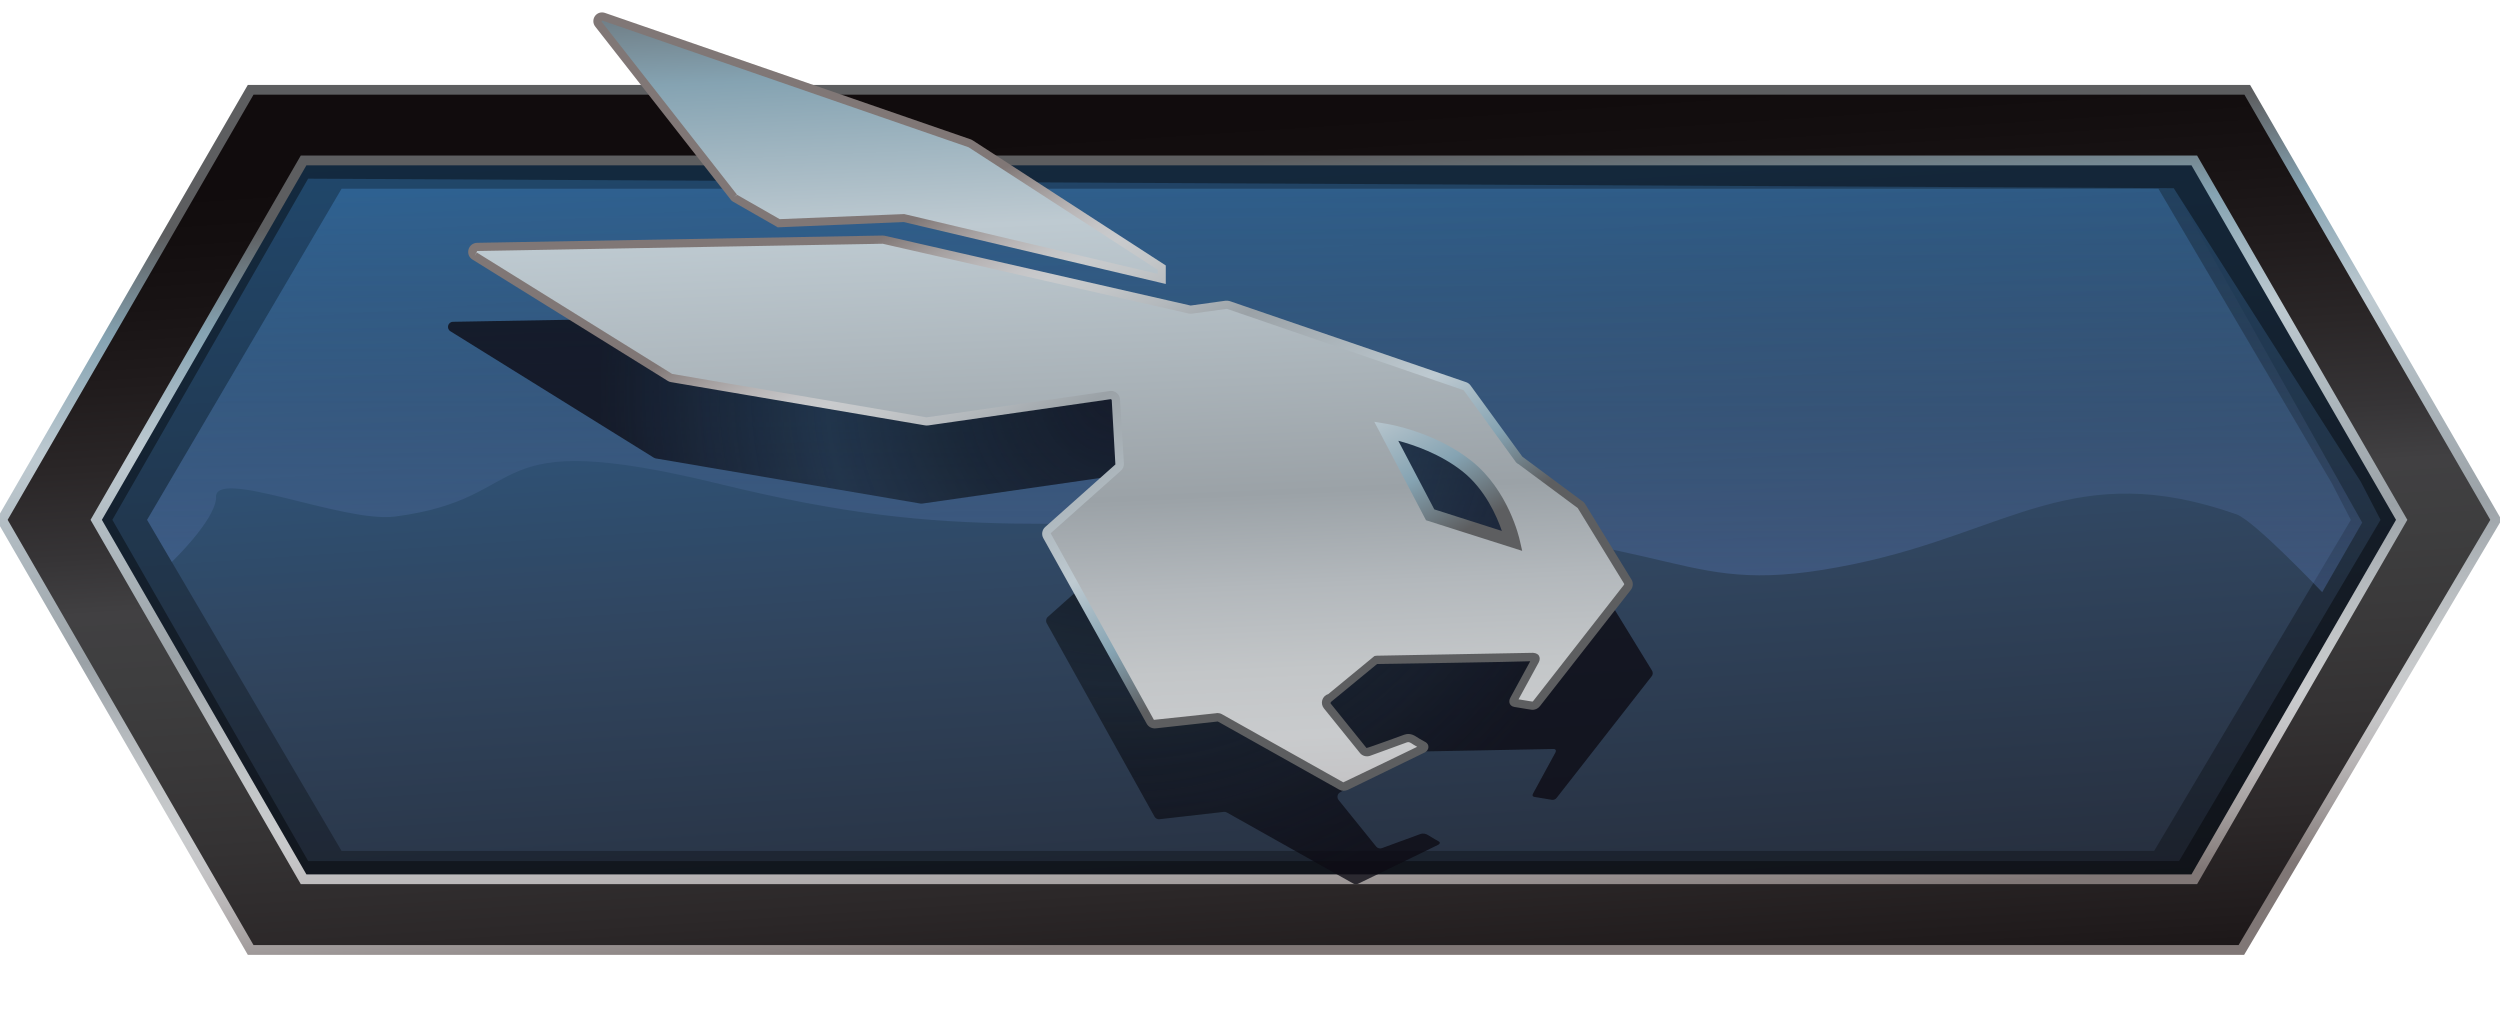 <?xml version="1.0" encoding="utf-8"?>
<!-- Generator: Adobe Illustrator 23.0.2, SVG Export Plug-In . SVG Version: 6.00 Build 0)  -->
<svg version="1.1" xmlns="http://www.w3.org/2000/svg" xmlns:xlink="http://www.w3.org/1999/xlink" x="0px" y="0px" width="32px"
	 height="13px" viewBox="0 0 32 13" enable-background="new 0 0 32 13" xml:space="preserve">
<g id="Layer_4">
</g>
<g id="Layer_1">
	<linearGradient id="SVGID_1_" gradientUnits="userSpaceOnUse" x1="15.361" y1="-2.592" x2="16.537" y2="14.784">
		<stop  offset="0" style="stop-color:#1B75BC"/>
		<stop  offset="0.19" style="stop-color:#2D679C"/>
		<stop  offset="0.599" style="stop-color:#30445D"/>
		<stop  offset="0.994" style="stop-color:#202028"/>
	</linearGradient>
	<polygon fill="url(#SVGID_1_)" points="28.699,1.98 2.87,1.98 0.223,6.654 2.87,11.329 28.719,11.329 31.751,6.654 	"/>
	<path opacity="0.29" d="M28.543,1.707H3.43L0.861,6.654l3,4.947h24.607l2.644-4.947L28.543,1.707z M27.573,10.892H4.372
		L1.883,6.654l2.489-4.238h23.256l2.217,3.765l0.246,0.474L27.573,10.892z"/>
	<linearGradient id="SVGID_2_" gradientUnits="userSpaceOnUse" x1="16.06" y1="7.587" x2="16.06" y2="1.625">
		<stop  offset="0" style="stop-color:#5C7FC0"/>
		<stop  offset="1" style="stop-color:#3D464F;stop-opacity:0"/>
	</linearGradient>
	<path opacity="0.35" fill="url(#SVGID_2_)" d="M5.054,6.612c1.837-0.237,1.014-1.185,4.17-0.414c3.157,0.771,4.116,0.4,8.311,0.517
		c4.196,0.117,3.872,0.989,6.206,0.503c1.98-0.412,2.819-1.36,4.885-0.635c0.229,0.08,1.098,0.997,1.098,0.997l0.512-0.891
		l-2.406-4.272H4.372L1.883,6.654l0.316,0.539c0,0,0.537-0.514,0.567-0.811C2.705,5.961,4.39,6.697,5.054,6.612z"/>
	<path opacity="0.41" d="M28.473,1.556H3.418l-2.97,5.098l2.97,5.098h24.999l3.107-5.098L28.473,1.556z M27.892,11.022H3.945
		L1.438,6.654l2.506-4.367l23.88,0.122l2.394,3.757l0.253,0.488L27.892,11.022z"/>
	<linearGradient id="SVGID_3_" gradientUnits="userSpaceOnUse" x1="16.387" y1="12.489" x2="15.674" y2="2.093">
		<stop  offset="0.054" style="stop-color:#807776"/>
		<stop  offset="0.074" style="stop-color:#8C8483"/>
		<stop  offset="0.126" style="stop-color:#A5A0A0"/>
		<stop  offset="0.176" style="stop-color:#B9B6B7"/>
		<stop  offset="0.222" style="stop-color:#C5C5C7"/>
		<stop  offset="0.26" style="stop-color:#C9CBCD"/>
		<stop  offset="0.321" style="stop-color:#C3C6C8"/>
		<stop  offset="0.398" style="stop-color:#B3B8BC"/>
		<stop  offset="0.483" style="stop-color:#9BA2A7"/>
		<stop  offset="0.74" style="stop-color:#BECAD1"/>
		<stop  offset="0.88" style="stop-color:#85A3B2"/>
		<stop  offset="1" style="stop-color:#5D5E60"/>
	</linearGradient>
	<path fill="url(#SVGID_3_)" d="M28.725,12.222H3.172l-3.219-5.568l3.219-5.567h25.629l3.219,5.568L28.725,12.222z M3.317,11.972
		h25.266l3.148-5.319l-3.074-5.316H3.317L0.243,6.654L3.317,11.972z M28.196,11.442H3.778L1.015,6.654l2.763-4.788h24.418
		l2.763,4.788L28.196,11.442z M3.922,11.192h24.129l2.618-4.538l-2.618-4.538H3.922L1.304,6.654L3.922,11.192z"/>
	<g opacity="0.79">
		<radialGradient id="SVGID_4_" cx="14.334" cy="5.008" r="6.659" gradientUnits="userSpaceOnUse">
			<stop  offset="0" style="stop-color:#0D0C16"/>
			<stop  offset="0.009" style="stop-color:#0D0C16;stop-opacity:0.992"/>
			<stop  offset="0.318" style="stop-color:#040406;stop-opacity:0.718"/>
			<stop  offset="0.564" style="stop-color:#000000;stop-opacity:0.5"/>
			<stop  offset="0.786" style="stop-color:#08080F;stop-opacity:0.755"/>
			<stop  offset="1" style="stop-color:#0C0B14"/>
		</radialGradient>
		<path fill-rule="evenodd" clip-rule="evenodd" fill="url(#SVGID_4_)" d="M21.143,8.579L20.524,7.57
			C20.518,7.561,20.51,7.554,20.5,7.55l-0.783-0.58c-0.011-0.006-0.021-0.014-0.027-0.025l-0.684-0.941
			c-0.008-0.013-0.02-0.023-0.035-0.028l-3.153-1.081c-0.01-0.003-0.02-0.004-0.03-0.003l-0.463,0.065
			c-0.008,0.001-0.016,0.001-0.024-0.001l-4.081-0.931c-0.005-0.001-0.01-0.002-0.016-0.002L5.798,4.119
			C5.733,4.12,5.71,4.206,5.765,4.24L8.37,5.859c0.007,0.004,0.015,0.007,0.024,0.009l3.39,0.578c0.007,0.001,0.014,0.001,0.02,0
			l2.44-0.351c0.038-0.005,0.072,0.023,0.074,0.061l0.053,0.853c0.001,0.02-0.007,0.039-0.022,0.053l-0.937,0.834
			c-0.023,0.02-0.029,0.054-0.014,0.081l1.38,2.476c0.013,0.023,0.038,0.036,0.064,0.033l0.823-0.094
			c0.014-0.002,0.027,0.001,0.039,0.008l1.619,0.91c0.019,0.011,0.041,0.011,0.061,0.002c0,0,1.007-0.489,1.026-0.499
			c0.02-0.011,0.027-0.029,0.009-0.041c-0.011-0.007-0.092-0.051-0.132-0.078c-0.031-0.021-0.068-0.032-0.107-0.018
			c-0.039,0.014-0.494,0.181-0.494,0.181c-0.026,0.008-0.054,0-0.071-0.021l-0.481-0.596c-0.029-0.036-0.012-0.09,0.032-0.104
			l0.614-0.507c0.005-0.002,0.01-0.002,0.016-0.003c0,0,2.052-0.037,2.087-0.039c0.035-0.001,0.038,0.024,0.025,0.048
			c-0.011,0.02-0.215,0.394-0.283,0.519c-0.014,0.025-0.011,0.042,0.013,0.046c0.025,0.004,0.206,0.035,0.228,0.038
			c0.022,0.002,0.045-0.006,0.061-0.028c0.017-0.021,1.213-1.552,1.213-1.552C21.16,8.635,21.16,8.603,21.143,8.579z"/>
	</g>
	<linearGradient id="SVGID_5_" gradientUnits="userSpaceOnUse" x1="16.464" y1="13.751" x2="15.644" y2="1.553">
		<stop  offset="0" style="stop-color:#130E0F"/>
		<stop  offset="0.095" style="stop-color:#201B1C"/>
		<stop  offset="0.204" style="stop-color:#2C2829"/>
		<stop  offset="0.308" style="stop-color:#343233"/>
		<stop  offset="0.406" style="stop-color:#3A393A"/>
		<stop  offset="0.494" style="stop-color:#3E3E3F"/>
		<stop  offset="0.564" style="stop-color:#414042"/>
		<stop  offset="0.624" style="stop-color:#363436"/>
		<stop  offset="0.716" style="stop-color:#2A2627"/>
		<stop  offset="0.803" style="stop-color:#201B1C"/>
		<stop  offset="0.882" style="stop-color:#181314"/>
		<stop  offset="0.95" style="stop-color:#130E0F"/>
		<stop  offset="1" style="stop-color:#110C0D"/>
	</linearGradient>
	<path fill="url(#SVGID_5_)" d="M28.729,1.212H3.245L0.098,6.654l3.147,5.443h25.409l3.222-5.443L28.729,1.212z M28.123,11.317H3.85
		L1.159,6.654L3.85,1.991h24.273l2.691,4.663L28.123,11.317z"/>
	<g>
		<g>
			<linearGradient id="SVGID_6_" gradientUnits="userSpaceOnUse" x1="13.792" y1="13.194" x2="13.173" y2="-0.799">
				<stop  offset="0.054" style="stop-color:#807776"/>
				<stop  offset="0.074" style="stop-color:#8C8483"/>
				<stop  offset="0.126" style="stop-color:#A5A0A0"/>
				<stop  offset="0.176" style="stop-color:#B9B6B7"/>
				<stop  offset="0.222" style="stop-color:#C5C5C7"/>
				<stop  offset="0.26" style="stop-color:#C9CBCD"/>
				<stop  offset="0.321" style="stop-color:#C3C6C8"/>
				<stop  offset="0.398" style="stop-color:#B3B8BC"/>
				<stop  offset="0.483" style="stop-color:#9BA2A7"/>
				<stop  offset="0.74" style="stop-color:#BECAD1"/>
				<stop  offset="0.88" style="stop-color:#85A3B2"/>
				<stop  offset="1" style="stop-color:#5D5E60"/>
			</linearGradient>
			<path fill-rule="evenodd" clip-rule="evenodd" fill="url(#SVGID_6_)" d="M20.833,7.441l-0.594-0.969
				c-0.006-0.008-0.014-0.015-0.023-0.019l-0.751-0.557c-0.011-0.005-0.02-0.014-0.026-0.024l-0.657-0.903
				c-0.008-0.013-0.019-0.022-0.034-0.027l-3.026-1.038c-0.009-0.003-0.019-0.004-0.029-0.003L15.25,3.963
				c-0.008,0.001-0.015,0.001-0.023-0.001l-3.916-0.893c-0.005-0.001-0.01-0.002-0.015-0.002l-5.19,0.094
				C6.044,3.162,6.022,3.244,6.075,3.277l2.5,1.554c0.007,0.004,0.015,0.007,0.023,0.009l3.253,0.554
				c0.006,0.001,0.013,0.001,0.019,0l2.341-0.337c0.036-0.005,0.069,0.022,0.071,0.058l0.05,0.819
				c0.001,0.019-0.007,0.038-0.021,0.051l-0.899,0.801c-0.022,0.02-0.027,0.052-0.013,0.077l1.324,2.376
				c0.012,0.022,0.037,0.035,0.062,0.032l0.79-0.09c0.013-0.001,0.026,0.001,0.038,0.008l1.553,0.873
				c0.018,0.01,0.04,0.011,0.058,0.002c0,0,0.966-0.469,0.985-0.479c0.019-0.01,0.026-0.028,0.009-0.039
				c-0.01-0.006-0.088-0.049-0.127-0.074c-0.03-0.02-0.065-0.031-0.102-0.017c-0.037,0.013-0.474,0.173-0.474,0.173
				c-0.025,0.008-0.052,0-0.068-0.02l-0.462-0.572c-0.028-0.035-0.012-0.087,0.031-0.099l0.589-0.486
				c0.005-0.001,0.01-0.002,0.015-0.003c0,0,1.969-0.036,2.003-0.037c0.034-0.001,0.037,0.023,0.024,0.046
				c-0.011,0.019-0.207,0.378-0.272,0.498c-0.013,0.024-0.011,0.04,0.013,0.044c0.024,0.004,0.198,0.034,0.219,0.036
				c0.021,0.002,0.043-0.006,0.059-0.026c0.016-0.02,1.164-1.49,1.164-1.49C20.849,7.494,20.85,7.463,20.833,7.441z M18.324,6.563
				l-0.523-0.996c0,0,0.54,0.087,0.958,0.418c0.418,0.331,0.54,0.889,0.54,0.889L18.324,6.563z"/>
		</g>
		<linearGradient id="SVGID_7_" gradientUnits="userSpaceOnUse" x1="11.727" y1="2.336" x2="15.363" y2="8.717">
			<stop  offset="0.054" style="stop-color:#807776"/>
			<stop  offset="0.074" style="stop-color:#8C8483"/>
			<stop  offset="0.126" style="stop-color:#A5A0A0"/>
			<stop  offset="0.176" style="stop-color:#B9B6B7"/>
			<stop  offset="0.222" style="stop-color:#C5C5C7"/>
			<stop  offset="0.26" style="stop-color:#C9CBCD"/>
			<stop  offset="0.321" style="stop-color:#C3C6C8"/>
			<stop  offset="0.398" style="stop-color:#B3B8BC"/>
			<stop  offset="0.483" style="stop-color:#9BA2A7"/>
			<stop  offset="0.74" style="stop-color:#BECAD1"/>
			<stop  offset="0.88" style="stop-color:#85A3B2"/>
			<stop  offset="1" style="stop-color:#5D5E60"/>
		</linearGradient>
		<path fill="url(#SVGID_7_)" d="M17.198,10.122c-0.02,0-0.039-0.005-0.057-0.015l-1.553-0.872l-0.796,0.088
			c-0.046,0.004-0.091-0.017-0.114-0.059l-1.324-2.376c-0.026-0.047-0.016-0.106,0.024-0.142l0.899-0.801L14.23,5.118l-0.011-0.009
			l-2.341,0.337c-0.013,0.001-0.026,0.001-0.037-0.001L8.588,4.891C8.575,4.889,8.561,4.884,8.548,4.876L6.047,3.322
			c-0.044-0.027-0.064-0.079-0.05-0.129c0.014-0.05,0.058-0.084,0.109-0.085l5.19-0.093c0.008,0,0.018,0.001,0.025,0.002
			l3.919,0.894l0.448-0.062c0.018-0.001,0.035,0,0.052,0.005l3.027,1.038c0.026,0.009,0.048,0.027,0.062,0.05l0.657,0.903
			l0.755,0.561c0.017,0.008,0.032,0.021,0.043,0.036l0.594,0.968c0.03,0.041,0.029,0.099-0.002,0.139c0,0-1.149,1.47-1.165,1.49
			c-0.026,0.033-0.065,0.05-0.105,0.046c-0.015-0.001-0.105-0.017-0.167-0.027l-0.055-0.009c-0.037-0.006-0.052-0.028-0.058-0.04
			c-0.011-0.024-0.009-0.051,0.008-0.081l0.141-0.259c0.045-0.083,0.088-0.162,0.112-0.205c-0.193,0.009-1.96,0.035-1.96,0.035
			l-0.592,0.487l-0.005,0.016l0.461,0.572c0,0,0,0,0.001,0c0.019,0,0.446-0.157,0.483-0.17c0.034-0.012,0.087-0.018,0.149,0.023
			c0.027,0.019,0.073,0.045,0.101,0.06c0.012,0.007,0.021,0.012,0.025,0.014c0.022,0.014,0.035,0.037,0.034,0.062
			c-0.001,0.027-0.018,0.053-0.046,0.068c-0.02,0.01-0.888,0.432-0.987,0.48C17.232,10.118,17.215,10.122,17.198,10.122z
			 M15.584,9.127c0.019,0,0.039,0.005,0.057,0.015l1.553,0.872c0.29-0.137,0.791-0.38,0.946-0.455
			c-0.027-0.015-0.057-0.033-0.076-0.046c-0.027-0.018-0.044-0.014-0.055-0.011c-0.038,0.014-0.474,0.173-0.474,0.173
			c-0.046,0.015-0.097,0.001-0.127-0.036l-0.462-0.572c-0.024-0.03-0.032-0.07-0.021-0.106c0.011-0.037,0.04-0.066,0.077-0.077
			l0.59-0.486c0.01-0.002,0.019-0.005,0.03-0.005c0.001,0,1.968-0.036,2.001-0.037c0.046,0.003,0.067,0.024,0.074,0.035
			c0.016,0.025,0.015,0.058-0.002,0.089c-0.006,0.011-0.066,0.122-0.131,0.24l-0.127,0.232l0.016,0.002
			c0.059,0.01,0.146,0.025,0.16,0.026c0.004,0,0.007,0,0.012-0.007c0.016-0.02,1.164-1.49,1.164-1.49V7.472l-0.594-0.969
			l-0.755-0.56c-0.021-0.01-0.038-0.026-0.049-0.045l-0.656-0.903l-3.031-1.042l-0.449,0.062c-0.016,0.001-0.029,0.001-0.041-0.002
			L11.299,3.12L6.108,3.213L6.075,3.277l0.028-0.045l2.5,1.554l3.257,0.556l2.345-0.337C14.235,5,14.268,5.008,14.293,5.029
			c0.025,0.02,0.041,0.05,0.043,0.083l0.05,0.819c0.002,0.036-0.012,0.07-0.039,0.094l-0.899,0.801l1.322,2.388l0.799-0.085
			C15.574,9.127,15.579,9.127,15.584,9.127z M19.484,7.051l-1.231-0.392l-0.662-1.26l0.158,0.026
			c0.025,0.004,0.617,0.103,1.085,0.474c0.474,0.375,0.614,0.991,0.619,1.017L19.484,7.051z M18.359,6.52l0.865,0.276
			c-0.065-0.189-0.215-0.533-0.505-0.763c-0.283-0.224-0.625-0.339-0.821-0.391L18.359,6.52z"/>
		<g>
			<g>
				<linearGradient id="SVGID_8_" gradientUnits="userSpaceOnUse" x1="11.765" y1="13.284" x2="11.146" y2="-0.709">
					<stop  offset="0.054" style="stop-color:#807776"/>
					<stop  offset="0.074" style="stop-color:#8C8483"/>
					<stop  offset="0.126" style="stop-color:#A5A0A0"/>
					<stop  offset="0.176" style="stop-color:#B9B6B7"/>
					<stop  offset="0.222" style="stop-color:#C5C5C7"/>
					<stop  offset="0.26" style="stop-color:#C9CBCD"/>
					<stop  offset="0.321" style="stop-color:#C3C6C8"/>
					<stop  offset="0.398" style="stop-color:#B3B8BC"/>
					<stop  offset="0.483" style="stop-color:#9BA2A7"/>
					<stop  offset="0.74" style="stop-color:#BECAD1"/>
					<stop  offset="0.88" style="stop-color:#85A3B2"/>
					<stop  offset="1" style="stop-color:#5D5E60"/>
				</linearGradient>
				<path fill-rule="evenodd" clip-rule="evenodd" fill="url(#SVGID_8_)" d="M9.393,2.524C9.397,2.53,9.403,2.535,9.41,2.539
					l0.557,0.318l1.603-0.066l3.301,0.779V3.426l-2.444-1.585c-0.004-0.003-0.008-0.005-0.013-0.006L7.726,0.215
					C7.67,0.195,7.623,0.261,7.659,0.308L9.393,2.524z"/>
			</g>
		</g>
		<linearGradient id="SVGID_9_" gradientUnits="userSpaceOnUse" x1="11.583" y1="2.418" x2="15.219" y2="8.799">
			<stop  offset="0.054" style="stop-color:#807776"/>
			<stop  offset="0.074" style="stop-color:#8C8483"/>
			<stop  offset="0.126" style="stop-color:#A5A0A0"/>
			<stop  offset="0.176" style="stop-color:#B9B6B7"/>
			<stop  offset="0.222" style="stop-color:#C5C5C7"/>
			<stop  offset="0.26" style="stop-color:#C9CBCD"/>
			<stop  offset="0.321" style="stop-color:#C3C6C8"/>
			<stop  offset="0.398" style="stop-color:#B3B8BC"/>
			<stop  offset="0.483" style="stop-color:#9BA2A7"/>
			<stop  offset="0.74" style="stop-color:#BECAD1"/>
			<stop  offset="0.88" style="stop-color:#85A3B2"/>
			<stop  offset="1" style="stop-color:#5D5E60"/>
		</linearGradient>
		<path fill="url(#SVGID_9_)" d="M14.922,3.635l-0.063-0.015l-3.293-0.778L9.954,2.91L9.942,2.902L9.385,2.583
			C9.372,2.577,9.362,2.567,9.354,2.557L9.353,2.555L7.619,0.34C7.588,0.301,7.587,0.247,7.615,0.206
			c0.029-0.041,0.08-0.057,0.128-0.041l4.688,1.621c0.008,0.003,0.015,0.007,0.022,0.012l2.469,1.6V3.635z M11.575,2.74l0.007,0.002
			l3.237,0.764V3.454l-2.421-1.569L7.709,0.263L7.7,0.276l1.733,2.215l-0.04,0.032l0.043-0.029L9.98,2.805L11.575,2.74z"/>
	</g>
</g>
<g id="Layer_3" display="none">
</g>
<g id="guides" display="none">
</g>
</svg>
